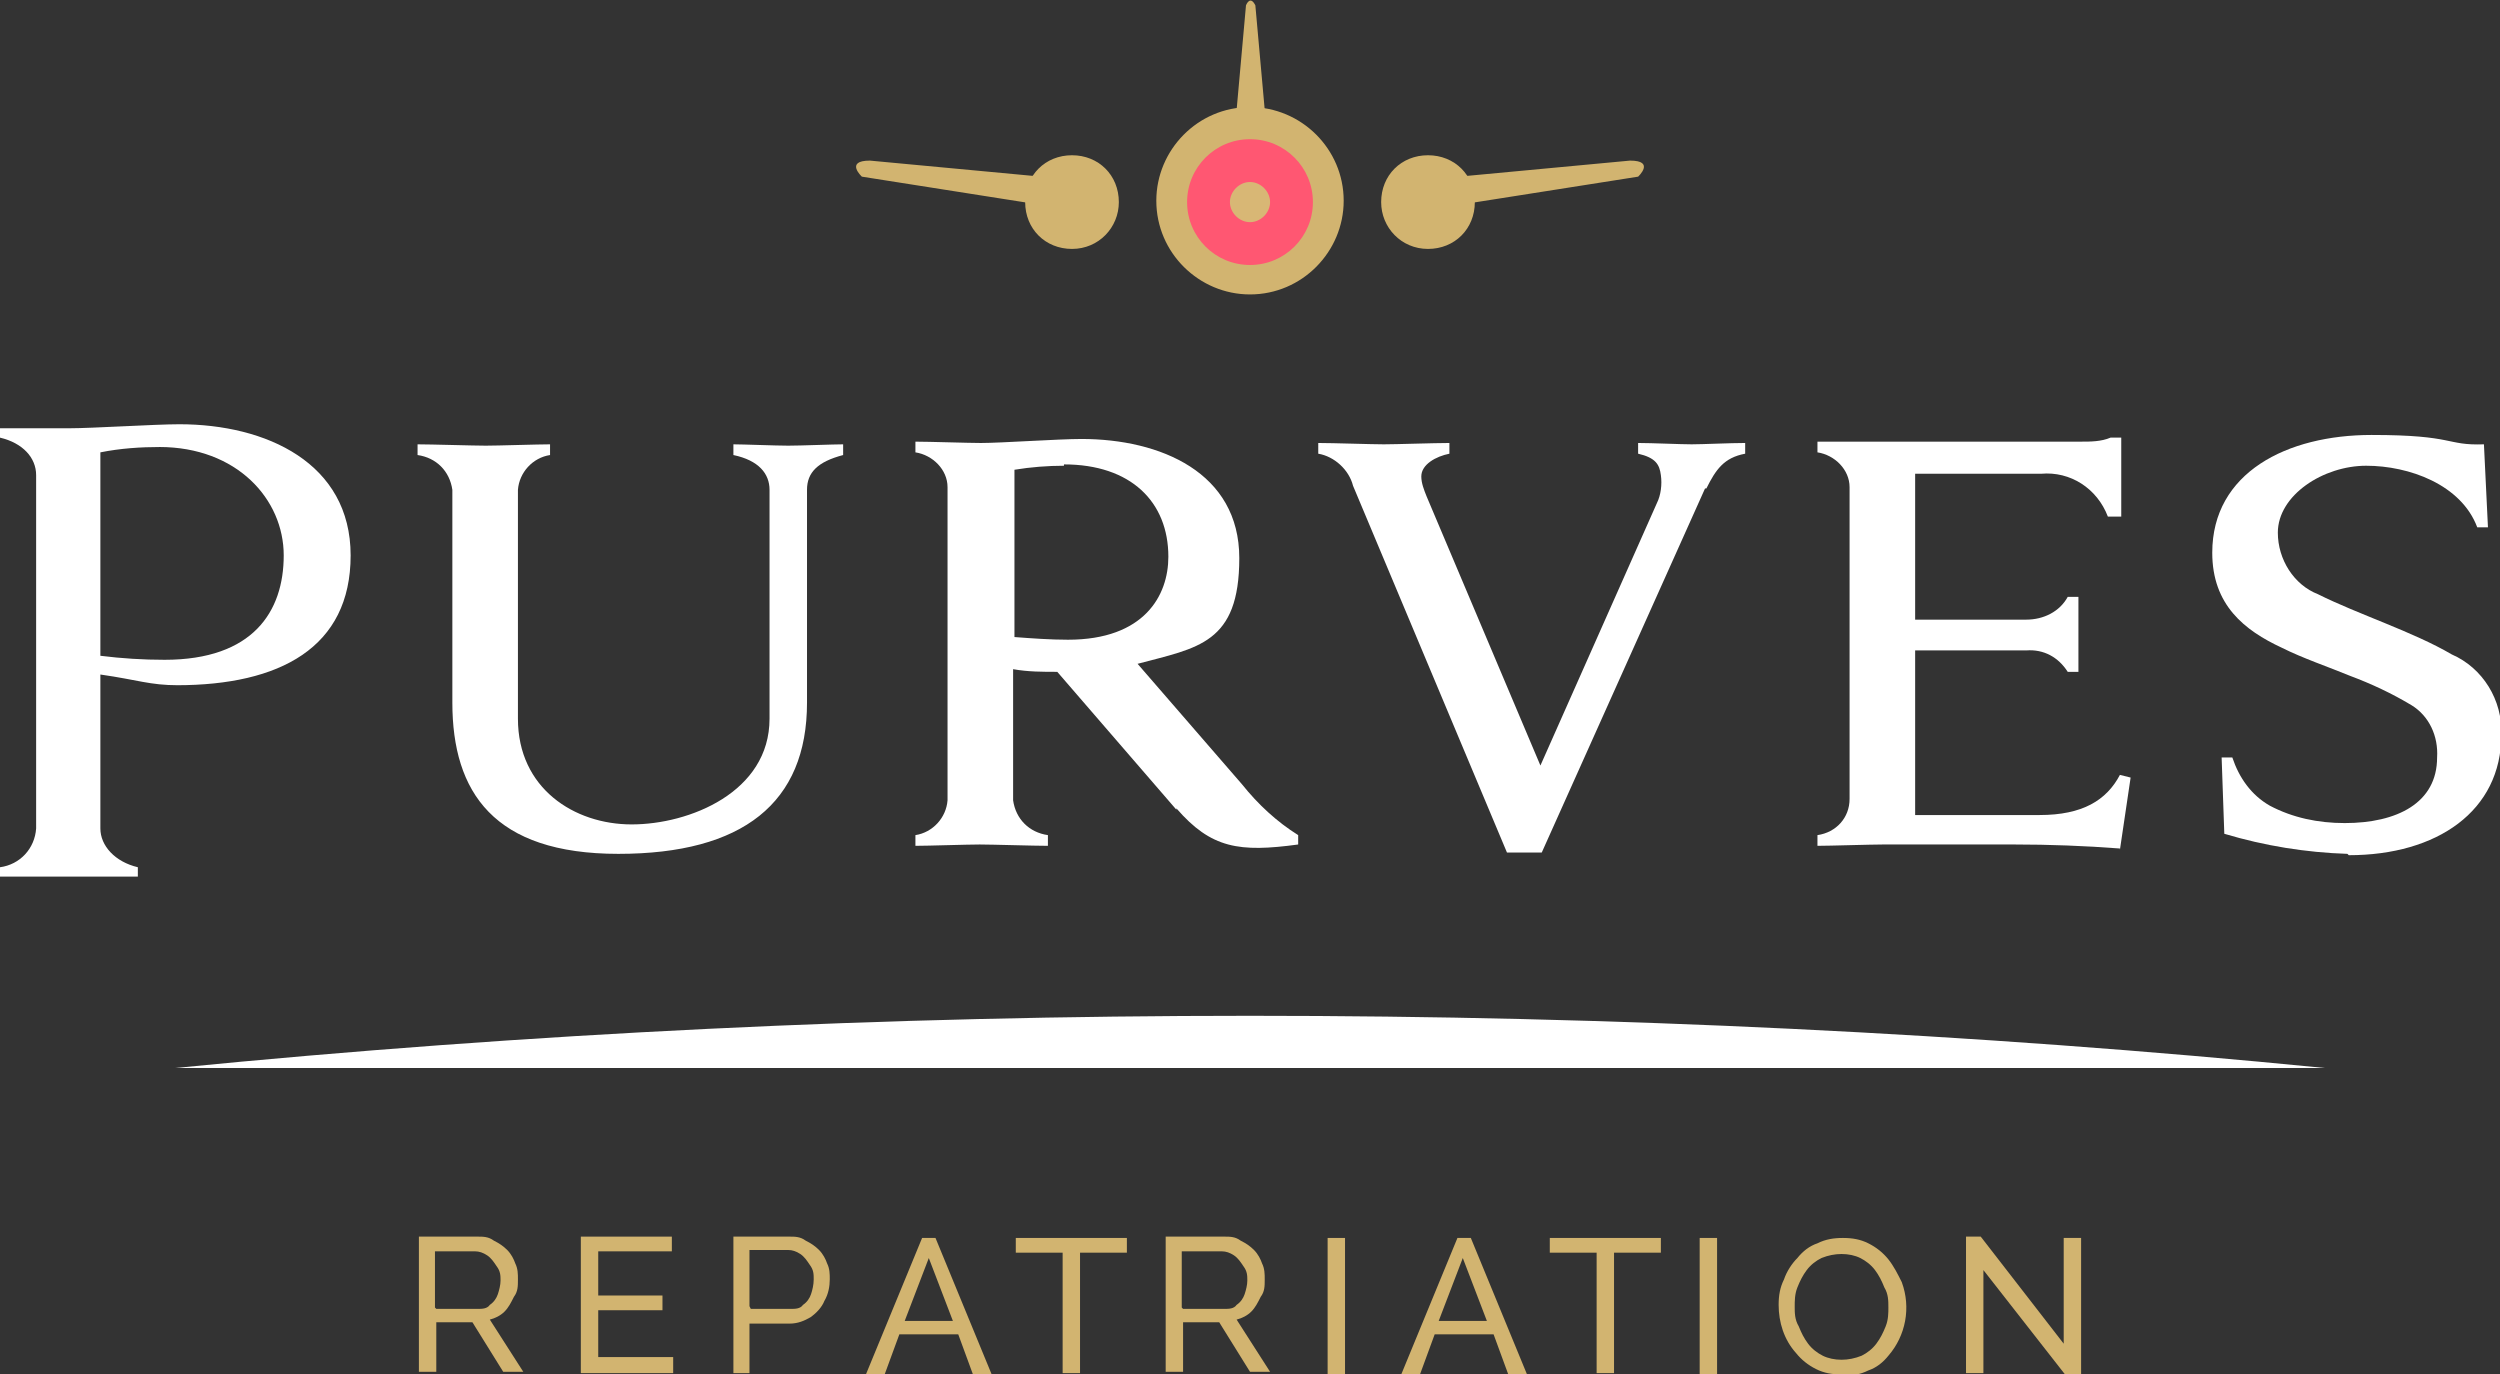 <?xml version="1.0" encoding="UTF-8"?> <svg xmlns="http://www.w3.org/2000/svg" xmlns:xlink="http://www.w3.org/1999/xlink" id="Layer_1" version="1.1" viewBox="0 0 186.8 102.7"><rect x="0" y="0" width="186.8" height="102.7" fill="#333333" stroke="none"/><!-- Generator: Adobe Illustrator 29.2.1, SVG Export Plug-In . SVG Version: 2.1.0 Build 116) --><defs><style> .st0 { fill: #fff; } .st1 { fill: #d8b775; } .st2 { fill: #ff5772; } .st3 { fill: #d2b470; } </style></defs><g id="Group_659"><g id="Group_658"><path id="Path_181" class="st3" d="M31.3,102.6v-10.2h4.4c.4,0,.8,0,1.2.3.4.2.7.4,1,.7.3.3.5.7.6,1,.2.4.2.8.2,1.2,0,.5,0,.9-.3,1.3-.2.4-.4.8-.7,1.1-.3.3-.7.5-1.1.6l2.5,3.9h-1.5l-2.3-3.7h-2.7v3.7h-1.3ZM32.6,97.8h3.1c.3,0,.7,0,.9-.3.3-.2.5-.5.6-.8.1-.3.2-.7.2-1,0-.4,0-.7-.3-1.1-.2-.3-.4-.6-.7-.8-.3-.2-.6-.3-.9-.3h-3v4.2Z"></path><path id="Path_182" class="st3" d="M50.3,101.5v1.1h-6.9v-10.2h6.8v1.1h-5.5v3.3h4.8v1.1h-4.8v3.5h5.6Z"></path><path id="Path_183" class="st3" d="M54.8,102.6v-10.2h4.2c.4,0,.8,0,1.2.3.4.2.7.4,1,.7.3.3.5.7.6,1,.2.4.2.8.2,1.2,0,.5-.1,1.1-.4,1.6-.2.5-.6.9-1,1.2-.5.3-1,.5-1.6.5h-3v3.7h-1.3ZM56.1,97.8h3c.3,0,.7,0,.9-.3.3-.2.5-.5.6-.8.1-.3.2-.7.2-1.1,0-.4,0-.7-.3-1.1-.2-.3-.4-.6-.7-.8-.3-.2-.6-.3-.9-.3h-2.9v4.2Z"></path><path id="Path_184" class="st3" d="M68.8,92.5h1.1l4.2,10.2h-1.4l-1.1-3h-4.4l-1.1,3h-1.4l4.2-10.2ZM71.2,98.7l-1.8-4.7-1.8,4.7h3.6Z"></path><path id="Path_185" class="st3" d="M84.2,93.6h-3.5v9h-1.3v-9h-3.5v-1.1h8.3v1.1Z"></path><path id="Path_186" class="st3" d="M87.1,102.6v-10.2h4.4c.4,0,.8,0,1.2.3.4.2.7.4,1,.7.3.3.5.7.6,1,.2.4.2.8.2,1.2,0,.5,0,.9-.3,1.3-.2.4-.4.8-.7,1.1-.3.3-.7.5-1.1.6l2.5,3.9h-1.5l-2.3-3.7h-2.7v3.7h-1.3ZM88.4,97.8h3.1c.3,0,.7,0,.9-.3.3-.2.5-.5.6-.8.1-.3.2-.7.2-1,0-.4,0-.7-.3-1.1-.2-.3-.4-.6-.7-.8-.3-.2-.6-.3-.9-.3h-3v4.2Z"></path><rect id="Rectangle_276" class="st3" x="99.2" y="92.5" width="1.3" height="10.2"></rect><path id="Path_187" class="st3" d="M108.8,92.5h1.1l4.2,10.2h-1.4l-1.1-3h-4.4l-1.1,3h-1.4l4.2-10.2ZM111.1,98.7l-1.8-4.7-1.8,4.7h3.6Z"></path><path id="Path_188" class="st3" d="M124.1,93.6h-3.5v9h-1.3v-9h-3.5v-1.1h8.3v1.1Z"></path><rect id="Rectangle_277" class="st3" x="127" y="92.5" width="1.3" height="10.2"></rect><path id="Path_189" class="st3" d="M137.6,102.7c-.7,0-1.3-.1-1.9-.4-.6-.3-1.1-.7-1.5-1.2-.9-1-1.3-2.3-1.3-3.6,0-.7.1-1.3.4-1.9.2-.6.6-1.2,1-1.6.4-.5.9-.9,1.5-1.1.6-.3,1.2-.4,1.9-.4.7,0,1.3.1,1.9.4.6.3,1.1.7,1.5,1.2.4.5.7,1.1,1,1.7.7,1.9.3,4-1,5.5-.4.5-.9.9-1.5,1.1-.6.3-1.2.4-1.9.4M134.1,97.6c0,.5,0,1,.3,1.5.2.5.4.9.7,1.3.3.4.7.7,1.1.9.4.2.9.3,1.4.3.5,0,1-.1,1.5-.3.4-.2.8-.5,1.1-.9.3-.4.5-.8.7-1.3.2-.5.2-1,.2-1.4,0-.5,0-1-.3-1.5-.2-.5-.4-.9-.7-1.3-.3-.4-.7-.7-1.1-.9-.4-.2-.9-.3-1.4-.3-.5,0-1,.1-1.5.3-.4.2-.8.5-1.1.9-.3.4-.5.8-.7,1.3-.2.5-.2,1-.2,1.5"></path><path id="Path_190" class="st3" d="M148.2,94.8v7.8h-1.3v-10.2h1.1l6.2,8v-7.9h1.3v10.2h-1.2l-6.1-7.8Z"></path><path id="Path_191" class="st0" d="M13.3,51.2c-2.1,0-3-.4-5.8-.8v11.5c0,1.3,1.1,2.5,2.8,2.9v.7c-.7,0-4.3,0-5.3,0s-4.2,0-5,0v-.7c1.5-.2,2.6-1.4,2.7-2.9v-26.4c0-1.3-1-2.4-2.7-2.8v-.7c.7,0,4.2,0,5.2,0,1.7,0,6.4-.3,8.2-.3,6.5,0,12.8,2.9,12.8,9.8s-5.3,9.7-13,9.7M12,33.4c-1.5,0-3,.1-4.5.4v15.2c1.6.2,3.2.3,4.8.3,6.6,0,8.9-3.6,8.9-7.8s-3.5-8.1-9.3-8.1"></path><path id="Path_192" class="st0" d="M60.3,36.5v16c0,7.5-4.8,11.3-14.1,11.3s-12.4-4.6-12.4-11.3v-15.9c-.2-1.4-1.2-2.4-2.6-2.6v-.8c1,0,4.2.1,5.1.1s3.9-.1,4.8-.1v.8c-1.3.2-2.3,1.3-2.4,2.6v17.1c0,5.2,4.2,7.9,8.5,7.9s10.3-2.4,10.3-7.9v-17.1c0-1.2-.8-2.2-2.7-2.6v-.8c.7,0,3.2.1,4.1.1s3.4-.1,4.1-.1v.8c-1.9.5-2.7,1.3-2.7,2.6"></path><path id="Path_193" class="st0" d="M87.9,60.5l-8.9-10.3c-1.1,0-2.2,0-3.3-.2v9.8c.2,1.4,1.2,2.4,2.6,2.6v.8c-1,0-4.2-.1-5.1-.1s-3.9.1-4.8.1v-.8c1.3-.2,2.3-1.3,2.4-2.6v-23.4c0-1.3-1.1-2.4-2.4-2.6v-.8c1,0,4,.1,4.9.1,1.5,0,5.8-.3,7.5-.3,5.9,0,11.8,2.5,11.8,8.9s-3.1,6.7-7.6,7.9l7.8,9c1.2,1.5,2.6,2.8,4.2,3.8v.7c-4.4.6-6.5.3-9.1-2.7M79.5,34.8c-1.2,0-2.5.1-3.7.3v12.5c1.3.1,2.7.2,4,.2,5.7,0,7.5-3.3,7.5-6.2,0-4.1-2.8-6.9-7.8-6.9"></path><path id="Path_194" class="st0" d="M158.4,63.4c-2.6-.2-5.3-.3-7.9-.3h-9.8c-.9,0-4,.1-4.9.1v-.8c1.4-.2,2.4-1.3,2.4-2.7v-23.3c0-1.3-1.1-2.4-2.4-2.6v-.8h19.7c.7,0,1.5,0,2.2-.3h.8v5.9h-1c-.8-2.1-2.8-3.4-5-3.2h-9.4v10.9h8.3c1.3,0,2.5-.6,3.1-1.7h.8c0,.8,0,2.2,0,2.8s0,1.9,0,2.8h-.8c-.7-1.1-1.8-1.7-3.1-1.6h-8.3v12.3h9.3c3.2,0,5-1.1,6-3l.8.2-.8,5.4Z"></path><path id="Path_195" class="st0" d="M175.4,63.8c-3.1-.1-6.2-.6-9.2-1.5l-.2-5.7h.8c.5,1.5,1.4,2.8,2.8,3.6,1.7.9,3.6,1.3,5.6,1.3,3.9,0,6.9-1.5,6.9-4.9.1-1.6-.6-3.1-1.9-3.9-1.5-.9-3-1.6-4.6-2.2-1.7-.7-3.5-1.3-5.1-2.1-2.8-1.3-5.2-3.2-5.2-7.1,0-6,5.6-8.8,11.9-8.8s5.5.8,8.4.7l.3,6.2h-.8c-1.2-3.2-5.1-4.6-8.3-4.6s-6.6,2.2-6.6,5c0,2,1.2,3.9,3,4.6,3,1.5,7.1,2.8,10,4.5,2.3,1,3.8,3.4,3.7,6,0,5.7-4.8,9-11.4,9"></path><path id="Path_196" class="st0" d="M127.4,36.5l-12.2,27.2h-2.6l-11.5-27.4c-.3-1.2-1.4-2.2-2.6-2.4v-.8c1.1,0,4,.1,4.9.1s3.8-.1,4.9-.1v.8c-1,.2-2.1.8-2.1,1.7,0,.5.2,1,.4,1.5l8.5,20.1,8.7-19.6c.3-.6.4-1.4.3-2.1-.1-.8-.4-1.3-1.7-1.6v-.8c1,0,3.2.1,4,.1s2.9-.1,4-.1v.8c-1.6.3-2.2,1.2-2.9,2.6"></path><path id="Path_197" class="st2" d="M88.3,15.1c0-2.8,2.3-5.1,5.1-5.1s5.1,2.3,5.1,5.1-2.3,5.1-5.1,5.1h0c-2.8,0-5.1-2.3-5.1-5.1"></path><path id="Path_198" class="st3" d="M83.6,15.1c0,1.9-1.5,3.5-3.5,3.5s-3.5-1.5-3.5-3.5,1.5-3.5,3.5-3.5,3.5,1.5,3.5,3.5h0"></path><path id="Path_199" class="st3" d="M77.1,15.2l-12.7-2s-1.3-1.2.6-1.2l12.8,1.2c.4.7.2,1.6-.5,2,0,0,0,0-.1,0"></path><path id="Path_200" class="st3" d="M92.4,8.2l.7-7.8s.3-.8.7,0l.7,7.8h-2.1Z"></path><path id="Path_201" class="st3" d="M93.4,22c-3.8,0-7-3.1-7-7,0-3.8,3.1-7,7-7,3.8,0,7,3.1,7,7h0c0,3.8-3.1,7-7,7M93.4,10.4c-2.6,0-4.7,2.1-4.7,4.7,0,2.6,2.1,4.7,4.7,4.7,2.6,0,4.7-2.1,4.7-4.7,0-2.6-2.1-4.7-4.7-4.7"></path><path id="Path_202" class="st1" d="M91.9,15.1c0-.8.7-1.5,1.5-1.5s1.5.7,1.5,1.5-.7,1.5-1.5,1.5h0c-.8,0-1.5-.7-1.5-1.5"></path><path id="Path_203" class="st3" d="M103.2,15.1c0,1.9,1.5,3.5,3.5,3.5s3.5-1.5,3.5-3.5-1.5-3.5-3.5-3.5-3.5,1.5-3.5,3.5h0"></path><path id="Path_204" class="st3" d="M109.7,15.2l12.7-2s1.3-1.2-.6-1.2l-12.8,1.2c-.4.7-.2,1.6.5,2,0,0,0,0,.1,0"></path><path id="Path_205" class="st0" d="M173.7,79.8c-26.3-2.6-53.1-3.9-80.3-3.9-27.2,0-54,1.3-80.3,3.9h160.6Z"></path></g></g></svg> 